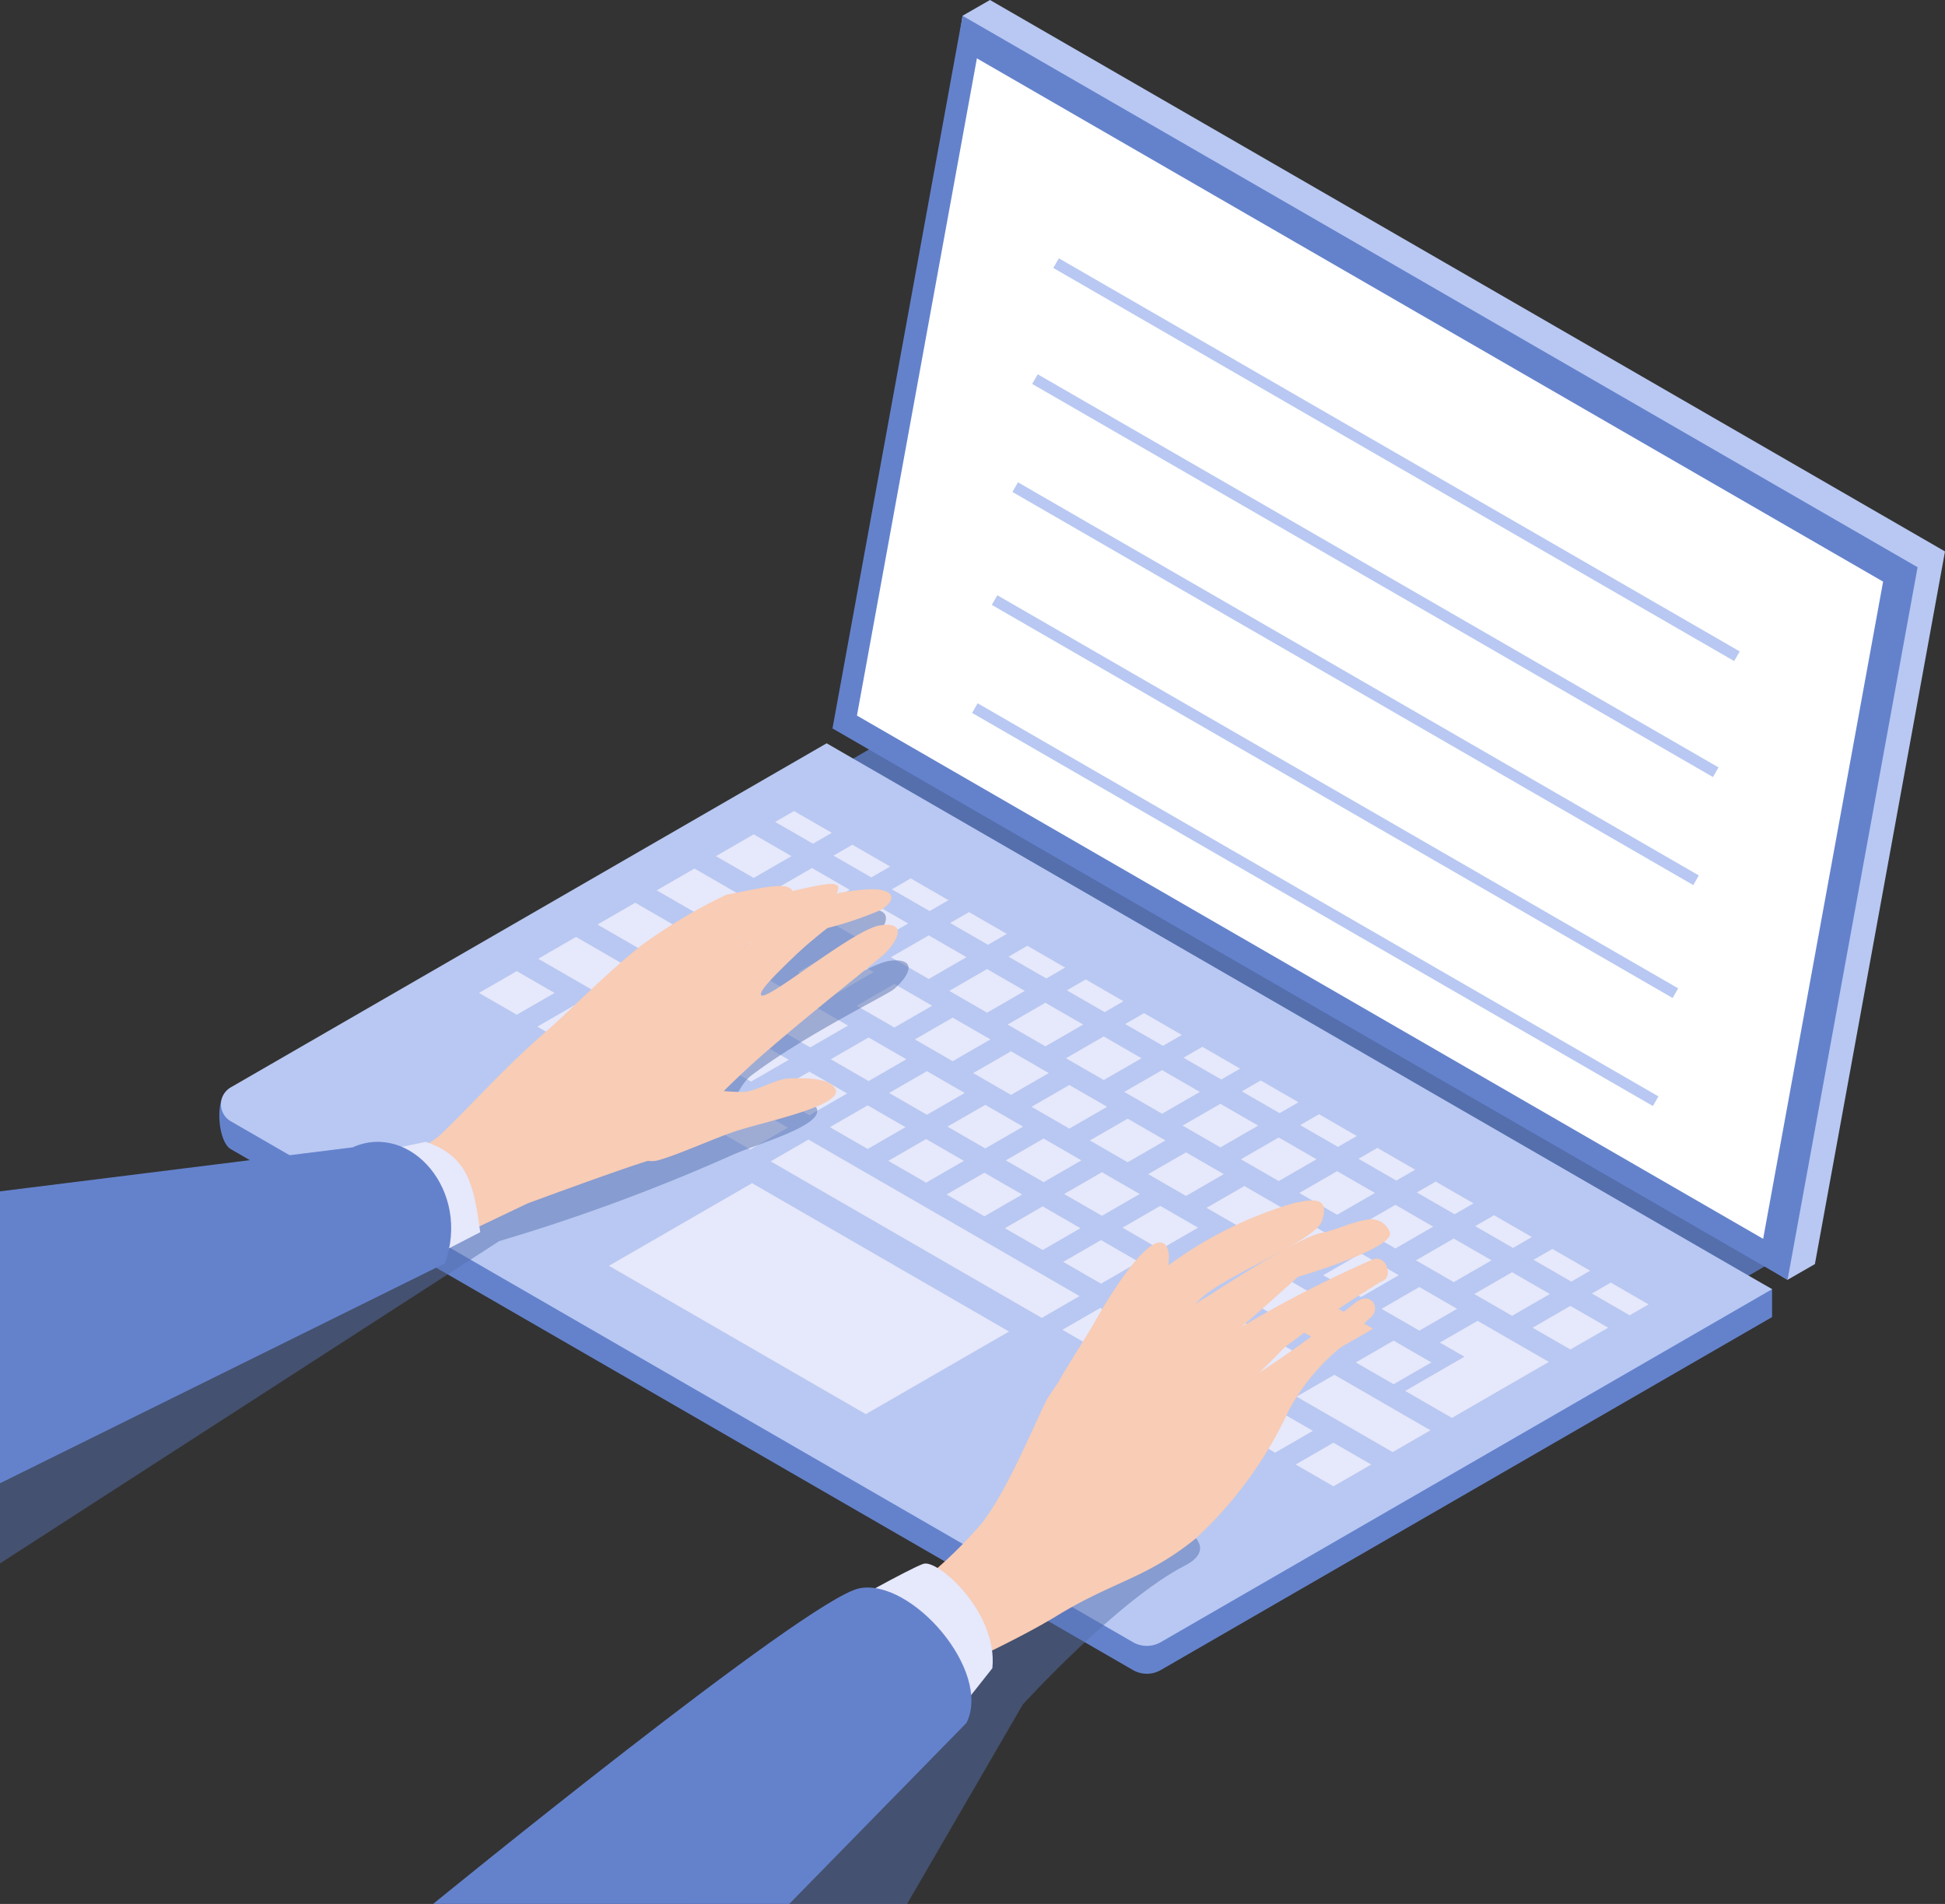 <svg id="グループ_311" data-name="グループ 311" xmlns="http://www.w3.org/2000/svg" xmlns:xlink="http://www.w3.org/1999/xlink" width="118.375" height="115.863" viewBox="0 0 118.375 115.863">
  <rect x="0" y="0" width="118.375" height="115.863" fill="#333333" stroke="none"/>
  <defs>
    <clipPath id="clip-path">
      <rect id="長方形_217" data-name="長方形 217" width="118.375" height="115.863" fill="none"/>
    </clipPath>
    <clipPath id="clip-path-3">
      <rect id="長方形_214" data-name="長方形 214" width="55.303" height="39.781" fill="none"/>
    </clipPath>
    <clipPath id="clip-path-4">
      <rect id="長方形_215" data-name="長方形 215" width="30.903" height="25.362" fill="none"/>
    </clipPath>
  </defs>
  <g id="グループ_310" data-name="グループ 310" clip-path="url(#clip-path)">
    <path id="パス_1141" data-name="パス 1141" d="M208.344,165.248l-2.068,1.194-54.5-31.464,2.068-1.194Z" transform="translate(-100.4 -88.497)" fill="#556fad"/>
    <g id="グループ_309" data-name="グループ 309">
      <g id="グループ_308" data-name="グループ 308" clip-path="url(#clip-path)">
        <path id="パス_1142" data-name="パス 1142" d="M76.39,138.633,39.934,158.087c-.793.458-.6,3.087.189,3.545l54.909,31.7a1.694,1.694,0,0,0,1.693,0l35.284-20.371,1.921-1.109v-1.7Z" transform="translate(-26.079 -91.704)" fill="#6482cc"/>
        <path id="パス_1143" data-name="パス 1143" d="M76.592,133.621,40.324,154.56a1.189,1.189,0,0,0,0,2.06l54.909,31.7a1.694,1.694,0,0,0,1.693,0L132.21,167.95l1.921-1.109Z" transform="translate(-26.281 -88.389)" fill="#b8c8f2"/>
        <path id="パス_1144" data-name="パス 1144" d="M139.366,146.461l2.3,1.327,1.149-.663-2.3-1.327Z" transform="translate(-92.189 -96.444)" fill="#e6e8fb"/>
        <path id="パス_1145" data-name="パス 1145" d="M149.854,152.516l2.3,1.327,1.149-.663-2.3-1.327Z" transform="translate(-99.127 -100.449)" fill="#e6e8fb"/>
        <path id="パス_1146" data-name="パス 1146" d="M160.342,158.571l2.3,1.327,1.149-.663-2.3-1.327Z" transform="translate(-106.064 -104.454)" fill="#e6e8fb"/>
        <path id="パス_1147" data-name="パス 1147" d="M170.83,164.627l2.3,1.327,1.149-.663-2.3-1.327Z" transform="translate(-113.002 -108.46)" fill="#e6e8fb"/>
        <path id="パス_1148" data-name="パス 1148" d="M181.318,170.682l2.3,1.327,1.149-.663-2.3-1.327Z" transform="translate(-119.94 -112.465)" fill="#e6e8fb"/>
        <path id="パス_1149" data-name="パス 1149" d="M191.805,176.737l2.3,1.327,1.149-.663-2.3-1.327Z" transform="translate(-126.877 -116.471)" fill="#e6e8fb"/>
        <path id="パス_1150" data-name="パス 1150" d="M202.293,182.792l2.3,1.327,1.149-.663-2.3-1.327Z" transform="translate(-133.815 -120.476)" fill="#e6e8fb"/>
        <path id="パス_1151" data-name="パス 1151" d="M212.781,188.848l2.3,1.327,1.149-.663-2.3-1.327Z" transform="translate(-140.753 -124.482)" fill="#e6e8fb"/>
        <path id="パス_1152" data-name="パス 1152" d="M223.269,194.9l2.3,1.327,1.149-.663-2.3-1.327Z" transform="translate(-147.69 -128.487)" fill="#e6e8fb"/>
        <path id="パス_1153" data-name="パス 1153" d="M233.757,200.958l2.3,1.327,1.149-.663-2.3-1.327Z" transform="translate(-154.628 -132.492)" fill="#e6e8fb"/>
        <path id="パス_1154" data-name="パス 1154" d="M244.246,207.014l2.3,1.327,1.149-.663-2.3-1.327Z" transform="translate(-161.566 -136.498)" fill="#e6e8fb"/>
        <path id="パス_1155" data-name="パス 1155" d="M254.734,213.069l2.3,1.327,1.149-.663-2.3-1.327Z" transform="translate(-168.504 -140.504)" fill="#e6e8fb"/>
        <path id="パス_1156" data-name="パス 1156" d="M265.222,219.124l2.3,1.327,1.149-.663-2.3-1.327Z" transform="translate(-175.441 -144.509)" fill="#e6e8fb"/>
        <path id="パス_1157" data-name="パス 1157" d="M275.709,225.179l2.3,1.327,1.149-.663-2.3-1.327Z" transform="translate(-182.379 -148.515)" fill="#e6e8fb"/>
        <path id="パス_1158" data-name="パス 1158" d="M286.2,231.234l2.3,1.327,1.149-.663-2.3-1.327Z" transform="translate(-189.316 -152.52)" fill="#e6e8fb"/>
        <path id="パス_1159" data-name="パス 1159" d="M128.716,151.314l2.3,1.327,2.3-1.327-2.3-1.327Z" transform="translate(-85.145 -99.215)" fill="#e6e8fb"/>
        <path id="パス_1160" data-name="パス 1160" d="M139.2,157.369l2.3,1.327,2.3-1.327-2.3-1.327Z" transform="translate(-92.082 -103.22)" fill="#e6e8fb"/>
        <path id="パス_1161" data-name="パス 1161" d="M149.692,163.424l2.3,1.327,2.3-1.327-2.3-1.327Z" transform="translate(-99.02 -107.226)" fill="#e6e8fb"/>
        <path id="パス_1162" data-name="パス 1162" d="M160.18,169.479l2.3,1.327,2.3-1.327-2.3-1.327Z" transform="translate(-105.957 -111.231)" fill="#e6e8fb"/>
        <path id="パス_1163" data-name="パス 1163" d="M170.668,175.535l2.3,1.327,2.3-1.327-2.3-1.327Z" transform="translate(-112.895 -115.237)" fill="#e6e8fb"/>
        <path id="パス_1164" data-name="パス 1164" d="M181.156,181.59l2.3,1.327,2.3-1.327-2.3-1.327Z" transform="translate(-119.833 -119.242)" fill="#e6e8fb"/>
        <path id="パス_1165" data-name="パス 1165" d="M191.644,187.645l2.3,1.327,2.3-1.327-2.3-1.327Z" transform="translate(-126.77 -123.247)" fill="#e6e8fb"/>
        <path id="パス_1166" data-name="パス 1166" d="M202.133,193.7l2.3,1.327,2.3-1.327-2.3-1.327Z" transform="translate(-133.709 -127.253)" fill="#e6e8fb"/>
        <path id="パス_1167" data-name="パス 1167" d="M212.62,199.755l2.3,1.327,2.3-1.327-2.3-1.327Z" transform="translate(-140.646 -131.258)" fill="#e6e8fb"/>
        <path id="パス_1168" data-name="パス 1168" d="M223.108,205.81l2.3,1.327,2.3-1.327-2.3-1.327Z" transform="translate(-147.584 -135.264)" fill="#e6e8fb"/>
        <path id="パス_1169" data-name="パス 1169" d="M233.6,211.865l2.3,1.327,2.3-1.327-2.3-1.327Z" transform="translate(-154.521 -139.269)" fill="#e6e8fb"/>
        <path id="パス_1170" data-name="パス 1170" d="M244.084,217.921l2.3,1.327,2.3-1.327-2.3-1.327Z" transform="translate(-161.459 -143.275)" fill="#e6e8fb"/>
        <path id="パス_1171" data-name="パス 1171" d="M254.572,223.976l2.3,1.327,2.3-1.327-2.3-1.327Z" transform="translate(-168.396 -147.28)" fill="#e6e8fb"/>
        <path id="パス_1172" data-name="パス 1172" d="M265.06,230.032l2.3,1.327,2.3-1.327-2.3-1.327Z" transform="translate(-175.334 -151.286)" fill="#e6e8fb"/>
        <path id="パス_1173" data-name="パス 1173" d="M275.547,236.087l2.3,1.327,2.3-1.327-2.3-1.327Z" transform="translate(-182.272 -155.291)" fill="#e6e8fb"/>
        <path id="パス_1174" data-name="パス 1174" d="M118.067,157.462l3.81,2.2,2.3-1.327-3.81-2.2Z" transform="translate(-78.1 -103.282)" fill="#e6e8fb"/>
        <path id="パス_1175" data-name="パス 1175" d="M133.02,166.1l2.3,1.327,2.3-1.327-2.3-1.327Z" transform="translate(-87.991 -108.993)" fill="#e6e8fb"/>
        <path id="パス_1176" data-name="パス 1176" d="M143.508,172.151l2.3,1.327,2.3-1.327-2.3-1.327Z" transform="translate(-94.929 -112.999)" fill="#e6e8fb"/>
        <path id="パス_1177" data-name="パス 1177" d="M154,178.206l2.3,1.327,2.3-1.327-2.3-1.327Z" transform="translate(-101.867 -117.004)" fill="#e6e8fb"/>
        <path id="パス_1178" data-name="パス 1178" d="M164.485,184.261l2.3,1.327,2.3-1.327-2.3-1.327Z" transform="translate(-108.805 -121.009)" fill="#e6e8fb"/>
        <path id="パス_1179" data-name="パス 1179" d="M174.973,190.316l2.3,1.327,2.3-1.327-2.3-1.327Z" transform="translate(-115.743 -125.015)" fill="#e6e8fb"/>
        <path id="パス_1180" data-name="パス 1180" d="M185.46,196.372l2.3,1.327,2.3-1.327-2.3-1.327Z" transform="translate(-122.68 -129.02)" fill="#e6e8fb"/>
        <path id="パス_1181" data-name="パス 1181" d="M195.948,202.427l2.3,1.327,2.3-1.327-2.3-1.327Z" transform="translate(-129.618 -133.026)" fill="#e6e8fb"/>
        <path id="パス_1182" data-name="パス 1182" d="M206.436,208.482l2.3,1.327,2.3-1.327-2.3-1.327Z" transform="translate(-136.555 -137.031)" fill="#e6e8fb"/>
        <path id="パス_1183" data-name="パス 1183" d="M216.924,214.537l2.3,1.327,2.3-1.327-2.3-1.327Z" transform="translate(-143.493 -141.036)" fill="#e6e8fb"/>
        <path id="パス_1184" data-name="パス 1184" d="M227.412,220.593l2.3,1.327,2.3-1.327-2.3-1.327Z" transform="translate(-150.43 -145.042)" fill="#e6e8fb"/>
        <path id="パス_1185" data-name="パス 1185" d="M237.9,226.648l2.3,1.327,2.3-1.327-2.3-1.327Z" transform="translate(-157.368 -149.047)" fill="#e6e8fb"/>
        <path id="パス_1186" data-name="パス 1186" d="M248.388,232.7l2.3,1.327,2.3-1.327-2.3-1.327Z" transform="translate(-164.306 -153.053)" fill="#e6e8fb"/>
        <path id="パス_1187" data-name="パス 1187" d="M107.417,163.611l5.848,3.376,2.3-1.327-5.849-3.377Z" transform="translate(-71.055 -107.349)" fill="#e6e8fb"/>
        <path id="パス_1188" data-name="パス 1188" d="M128.393,175.721l2.3,1.327,2.3-1.327-2.3-1.327Z" transform="translate(-84.93 -115.36)" fill="#e6e8fb"/>
        <path id="パス_1189" data-name="パス 1189" d="M138.88,181.776l2.3,1.327,2.3-1.327-2.3-1.327Z" transform="translate(-91.868 -119.365)" fill="#e6e8fb"/>
        <path id="パス_1190" data-name="パス 1190" d="M149.368,187.831l2.3,1.327,2.3-1.327-2.3-1.327Z" transform="translate(-98.806 -123.371)" fill="#e6e8fb"/>
        <path id="パス_1191" data-name="パス 1191" d="M159.857,193.887l2.3,1.327,2.3-1.327-2.3-1.327Z" transform="translate(-105.744 -127.376)" fill="#e6e8fb"/>
        <path id="パス_1192" data-name="パス 1192" d="M170.345,199.942l2.3,1.327,2.3-1.327-2.3-1.327Z" transform="translate(-112.681 -131.382)" fill="#e6e8fb"/>
        <path id="パス_1193" data-name="パス 1193" d="M180.833,206l2.3,1.327,2.3-1.327-2.3-1.327Z" transform="translate(-119.619 -135.388)" fill="#e6e8fb"/>
        <path id="パス_1194" data-name="パス 1194" d="M191.321,212.053l2.3,1.327,2.3-1.327-2.3-1.327Z" transform="translate(-126.557 -139.393)" fill="#e6e8fb"/>
        <path id="パス_1195" data-name="パス 1195" d="M201.809,218.108l2.3,1.327,2.3-1.327-2.3-1.327Z" transform="translate(-133.494 -143.399)" fill="#e6e8fb"/>
        <path id="パス_1196" data-name="パス 1196" d="M212.3,224.163l2.3,1.327,2.3-1.327-2.3-1.327Z" transform="translate(-140.432 -147.404)" fill="#e6e8fb"/>
        <path id="パス_1197" data-name="パス 1197" d="M222.784,230.218l2.3,1.327,2.3-1.327-2.3-1.327Z" transform="translate(-147.37 -151.409)" fill="#e6e8fb"/>
        <path id="パス_1198" data-name="パス 1198" d="M233.272,236.273l2.3,1.327,2.3-1.327-2.3-1.327Z" transform="translate(-154.307 -155.415)" fill="#f8ccb5"/>
        <path id="パス_1199" data-name="パス 1199" d="M243.76,242.329l2.3,1.327,2.3-1.327-2.3-1.327Z" transform="translate(-161.245 -159.42)" fill="#e6e8fb"/>
        <path id="パス_1200" data-name="パス 1200" d="M254.748,238.759l1.493.862-3.605,2.081,2.844,1.642,5.9-3.408-4.337-2.5Z" transform="translate(-167.116 -157.059)" fill="#e6e8fb"/>
        <path id="パス_1201" data-name="パス 1201" d="M96.767,169.759l5.849,3.376,2.3-1.327-5.849-3.377Z" transform="translate(-64.01 -111.416)" fill="#e6e8fb"/>
        <path id="パス_1202" data-name="パス 1202" d="M117.743,181.87l2.3,1.327,2.3-1.327-2.3-1.327Z" transform="translate(-77.886 -119.427)" fill="#e6e8fb"/>
        <path id="パス_1203" data-name="パス 1203" d="M128.231,187.925l2.3,1.327,2.3-1.327-2.3-1.327Z" transform="translate(-84.823 -123.432)" fill="#e6e8fb"/>
        <path id="パス_1204" data-name="パス 1204" d="M138.719,193.98l2.3,1.327,2.3-1.327-2.3-1.327Z" transform="translate(-91.761 -127.439)" fill="#e6e8fb"/>
        <path id="パス_1205" data-name="パス 1205" d="M149.207,200.036l2.3,1.327,2.3-1.327-2.3-1.327Z" transform="translate(-98.699 -131.444)" fill="#e6e8fb"/>
        <path id="パス_1206" data-name="パス 1206" d="M159.7,206.091l2.3,1.327,2.3-1.327-2.3-1.327Z" transform="translate(-105.637 -135.449)" fill="#e6e8fb"/>
        <path id="パス_1207" data-name="パス 1207" d="M170.183,212.146l2.3,1.327,2.3-1.327-2.3-1.327Z" transform="translate(-112.574 -139.455)" fill="#e6e8fb"/>
        <path id="パス_1208" data-name="パス 1208" d="M180.671,218.2l2.3,1.327,2.3-1.327-2.3-1.327Z" transform="translate(-119.512 -143.46)" fill="#e6e8fb"/>
        <path id="パス_1209" data-name="パス 1209" d="M191.159,224.256l2.3,1.327,2.3-1.327-2.3-1.327Z" transform="translate(-126.45 -147.466)" fill="#e6e8fb"/>
        <path id="パス_1210" data-name="パス 1210" d="M201.647,230.311l2.3,1.327,2.3-1.327-2.3-1.327Z" transform="translate(-133.387 -151.471)" fill="#e6e8fb"/>
        <path id="パス_1211" data-name="パス 1211" d="M212.135,236.367l2.3,1.327,2.3-1.327-2.3-1.327Z" transform="translate(-140.325 -155.476)" fill="#e6e8fb"/>
        <path id="パス_1212" data-name="パス 1212" d="M222.622,242.422l2.3,1.327,2.3-1.327-2.3-1.327Z" transform="translate(-147.262 -159.482)" fill="#e6e8fb"/>
        <path id="パス_1213" data-name="パス 1213" d="M233.11,248.477l5.849,3.376,2.3-1.327-5.849-3.377Z" transform="translate(-154.2 -163.487)" fill="#e6e8fb"/>
        <path id="パス_1214" data-name="パス 1214" d="M86.117,175.908l2.3,1.327,2.3-1.327-2.3-1.327Z" transform="translate(-56.966 -115.484)" fill="#e6e8fb"/>
        <path id="パス_1215" data-name="パス 1215" d="M96.606,181.964l2.3,1.327,2.3-1.327-2.3-1.327Z" transform="translate(-63.904 -119.489)" fill="#e6e8fb"/>
        <path id="パス_1216" data-name="パス 1216" d="M107.094,188.019l2.3,1.327,2.3-1.327-2.3-1.327Z" transform="translate(-70.842 -123.495)" fill="#e6e8fb"/>
        <path id="パス_1217" data-name="パス 1217" d="M117.582,194.074l2.3,1.327,2.3-1.327-2.3-1.327Z" transform="translate(-77.779 -127.5)" fill="#e6e8fb"/>
        <path id="パス_1218" data-name="パス 1218" d="M128.07,200.129l2.3,1.327,2.3-1.327-2.3-1.327Z" transform="translate(-84.717 -131.506)" fill="#e6e8fb"/>
        <path id="パス_1219" data-name="パス 1219" d="M138.557,206.184l16.5,9.526,2.3-1.327-16.5-9.526Z" transform="translate(-91.654 -135.511)" fill="#e6e8fb"/>
        <path id="パス_1220" data-name="パス 1220" d="M133.84,221.723,118.2,212.695l-4.356,2.514-4.356,2.515,15.636,9.028,4.356-2.514Z" transform="translate(-72.428 -140.695)" fill="#e6e8fb"/>
        <path id="パス_1221" data-name="パス 1221" d="M191,236.46l2.3,1.327,2.3-1.327-2.3-1.327Z" transform="translate(-126.342 -155.538)" fill="#e6e8fb"/>
        <path id="パス_1222" data-name="パス 1222" d="M201.485,242.515l2.3,1.327,2.3-1.327-2.3-1.327Z" transform="translate(-133.28 -159.544)" fill="#e6e8fb"/>
        <path id="パス_1223" data-name="パス 1223" d="M211.973,248.57l2.3,1.327,2.3-1.327-2.3-1.327Z" transform="translate(-140.218 -163.549)" fill="#e6e8fb"/>
        <path id="パス_1224" data-name="パス 1224" d="M222.46,254.626l2.3,1.327,2.3-1.327-2.3-1.327Z" transform="translate(-147.155 -167.554)" fill="#e6e8fb"/>
        <path id="パス_1225" data-name="パス 1225" d="M232.949,260.681l2.3,1.327,2.3-1.327-2.3-1.327Z" transform="translate(-154.094 -171.56)" fill="#e6e8fb"/>
        <path id="パス_1226" data-name="パス 1226" d="M212.724,76.925l-1.668.958L154.6,43.367l6.25-42.41L162.519,0l58.123,33.557Z" transform="translate(-102.267 0)" fill="#b8c8f2"/>
        <path id="パス_1227" data-name="パス 1227" d="M207.8,79.754,149.674,46.2l7.918-43.367,58.123,33.557Z" transform="translate(-99.008 -1.872)" fill="#6482cc"/>
        <path id="パス_1228" data-name="パス 1228" d="M154.072,50.484l7.3-39.994,55.153,31.843-7.3,39.994Z" transform="translate(-101.917 -6.939)" fill="#fff"/>
        <rect id="長方形_209" data-name="長方形 209" width="0.677" height="47.847" transform="translate(64.105 16.305) rotate(-60.001)" fill="#b8c8f2"/>
        <rect id="長方形_210" data-name="長方形 210" width="0.677" height="47.844" transform="translate(62.819 23.363) rotate(-59.999)" fill="#b8c8f2"/>
        <rect id="長方形_211" data-name="長方形 211" width="0.677" height="47.847" transform="translate(61.617 29.937) rotate(-60.001)" fill="#b8c8f2"/>
        <rect id="長方形_212" data-name="長方形 212" width="0.677" height="47.847" transform="translate(60.361 36.809) rotate(-60.001)" fill="#b8c8f2"/>
        <rect id="長方形_213" data-name="長方形 213" width="0.677" height="47.844" transform="translate(59.163 43.383) rotate(-59.999)" fill="#b8c8f2"/>
        <g id="グループ_304" data-name="グループ 304" transform="translate(0 55.36)" opacity="0.5">
          <g id="グループ_303" data-name="グループ 303">
            <g id="グループ_302" data-name="グループ 302" clip-path="url(#clip-path-3)">
              <path id="パス_1229" data-name="パス 1229" d="M54.229,166.64c-1.661.144-7.325,4.231-7.512,3.687-.087-.255.907-1.128,2.222-2.212a18.855,18.855,0,0,1,1.677-1.259,21.5,21.5,0,0,1,2.135-1.333c.781-.38,1.787-1.716.679-1.955s-3.67,1.051-4.706,1.761c-2.049,1.4-4.232,3.148-4.6,3.416-.262.192-.083-1.181-.81-1.233a4.9,4.9,0,0,0-2.117.788c.156-1.434-.576-1.79-1.526-1.507-2.015,1.34-8.623,9.723-11.289,11.976-2.094,1.77-10.015,3.236-10.015,3.236L0,198.443v4.877l30.385-19.615a114.777,114.777,0,0,0,14.074-5.19c1.549-.723,5.72-1.823,5.245-2.9-.253-.572-3.407-.022-4.3,0-.45.011-1.033.48-1.4.4.809-.689.852-1.738,1.8-2.448,3.327-2.485,8.179-4.827,8.618-5.208.928-.805,1.459-1.866-.2-1.722" transform="translate(-0.001 -163.54)" fill="#556fad"/>
            </g>
          </g>
        </g>
        <g id="グループ_307" data-name="グループ 307" transform="translate(42.135 90.502)" opacity="0.5">
          <g id="グループ_306" data-name="グループ 306">
            <g id="グループ_305" data-name="グループ 305" clip-path="url(#clip-path-4)">
              <path id="パス_1230" data-name="パス 1230" d="M147.008,267.371c-2.014,1.341-1.186,3.2-3.852,5.456-2.095,1.77-10.015,3.236-10.015,3.236l-8.67,16.651h13.07l7.043-12.137s5.793-6.362,9.861-8.452-6.486-5.036-7.436-4.753" transform="translate(-124.471 -267.352)" fill="#556fad"/>
            </g>
          </g>
        </g>
        <path id="パス_1231" data-name="パス 1231" d="M126.184,159.2c-1.6.344-3.784.828-4.963,1.934-2.035,1.909-3.78,3.322-3.78,3.322-1.8,1.709,2.407,1.995,3.544.723.544-.593.92-1.919,2.319-2.932.648-.469,1.9-1.21,1.9-1.21s2.423-.025,3.137-1.62c.349-.779-.629-.547-2.157-.218" transform="translate(-77.395 -105.103)" fill="#f8ccb5"/>
        <path id="パス_1232" data-name="パス 1232" d="M120.484,159.812a32.385,32.385,0,0,0-5.17,3.083,1.75,1.75,0,0,0,2.582,1.192c.441-.564,3.33-3.169,3.33-3.169s3.437-.482,3.3-1.256-2.226-.186-4.045.15" transform="translate(-76.279 -105.362)" fill="#f8ccb5"/>
        <path id="パス_1233" data-name="パス 1233" d="M95.305,162.05c-1.646.265-7,4.755-7.222,4.227-.106-.248.822-1.191,2.054-2.369.952-.91,1.993-1.7,1.993-1.7a21.754,21.754,0,0,0,3.227-1.091c.751-.436,1.031-1.089-.091-1.247s-4.565.5-5.546,1.279c-1.941,1.551-3.99,3.449-4.334,3.743-.247.211-.169-1.172-.9-1.171a4.9,4.9,0,0,0-2.054.941c.051-1.442-.705-1.744-1.632-1.392-1.911,1.484-4.571,4.166-5.517,4.988-2.908,2.526-4.051,3.931-6.546,6.373-1.96,1.919-5.6,1.852-5.6,1.852l5.282,5.086,5.45-2.6s5.671-2.1,7.468-2.635c.946-.284,3.446-3.464,6.938-6.494,3.137-2.722,6.942-5.674,7.352-6.087.867-.871,1.319-1.967-.327-1.7" transform="translate(-41.767 -105.734)" fill="#f8ccb5"/>
        <path id="パス_1234" data-name="パス 1234" d="M121.931,193.758c-.8.025-1.878.737-2.763.824a11.737,11.737,0,0,1-2.8-.321c-1.37.1-3.081-1.068-4.128-.291s-.5,5.372,1.727,4.767c1.149-.312,3.217-1.253,4.6-1.732,1.616-.559,6.727-1.573,6.174-2.611-.294-.553-1.276-.685-2.81-.637" transform="translate(-73.904 -128.132)" fill="#f8ccb5"/>
        <path id="パス_1235" data-name="パス 1235" d="M67.035,205.936l3.987,6.134,2.549-1.312c-.378-2.746-.675-4.61-3.317-5.5Z" transform="translate(-44.343 -135.773)" fill="#e6e8fb"/>
        <path id="パス_1236" data-name="パス 1236" d="M21.476,205.6,0,208.28v17.765l27.077-13.383c1.6-4.411-2.1-8.617-5.6-7.067" transform="translate(0 -135.782)" fill="#6482cc"/>
        <path id="パス_1237" data-name="パス 1237" d="M196.048,223.444c-.926-.725-3.318,3.1-4.151,4.6-.713,1.28-2,3.151-2.508,4.229-.986,2.092,3.443,3.429,4.393,2.532s.1-2.784.434-4.115c.277-1.1,2.969-6.352,1.833-7.243" transform="translate(-125.185 -147.746)" fill="#f8ccb5"/>
        <path id="パス_1238" data-name="パス 1238" d="M216.722,216.007a24.653,24.653,0,0,0-7.937,4.075l1.772,2.5a4.748,4.748,0,0,1,.49-.656c1.212-1.4,7.081-3.622,7.511-4.856.548-1.574-.668-1.338-1.836-1.066" transform="translate(-138.109 -142.756)" fill="#f8ccb5"/>
        <path id="パス_1239" data-name="パス 1239" d="M225.65,219.205c-.916.092-2.02.654-2.926.83-1.592.309-7.555,4.288-7.555,4.288l1.732,2.231c.569-.374,4.424-3.855,4.424-3.855s5.943-1.739,5.59-2.72a1.2,1.2,0,0,0-1.266-.775" transform="translate(-142.332 -144.997)" fill="#f8ccb5"/>
        <path id="パス_1240" data-name="パス 1240" d="M191.131,226.306a71.66,71.66,0,0,0-8.769,4.569l-.142.091a4.895,4.895,0,0,0-.48-2.3c-.473-.5-1.438.415-1.438.415a5.757,5.757,0,0,0-.479-2.388c-.455-.575-1.59.306-1.59.306a34,34,0,0,0-6.944,7.8c-.844,1.675-2.341,5.409-3.942,7.524a26.783,26.783,0,0,1-4.748,4.369l3.371,4.354s3.577-1.619,5.916-3.05c3.416-2.089,5.438-2.268,8.433-4.691a24.678,24.678,0,0,0,5.7-7.856,12.928,12.928,0,0,1,3.12-3.774c.825-.783,1.478-1.533,1.833-1.821.659-.535.043-1.666-.922-.913a70.921,70.921,0,0,1-5.861,4.271c.692-.655,1.534-1.534,1.534-1.534a70.6,70.6,0,0,1,5.909-4.028c.782-.243.29-1.642-.5-1.344" transform="translate(-107.558 -149.672)" fill="#f8ccb5"/>
        <path id="パス_1241" data-name="パス 1241" d="M156.24,281.1c-.876.307-4.993,2.628-4.993,2.628l5.858,7.946,3.34-4.223c.344-3.4-3.329-6.658-4.2-6.351" transform="translate(-100.048 -185.934)" fill="#e6e8fb"/>
        <path id="パス_1242" data-name="パス 1242" d="M103.81,285.448c-3.176.63-25.931,19.2-25.931,19.2H99.554l10.782-11.013c1.577-3.154-3.351-8.821-6.526-8.191" transform="translate(-51.516 -188.789)" fill="#6482cc"/>
      </g>
    </g>
  </g>
</svg>
